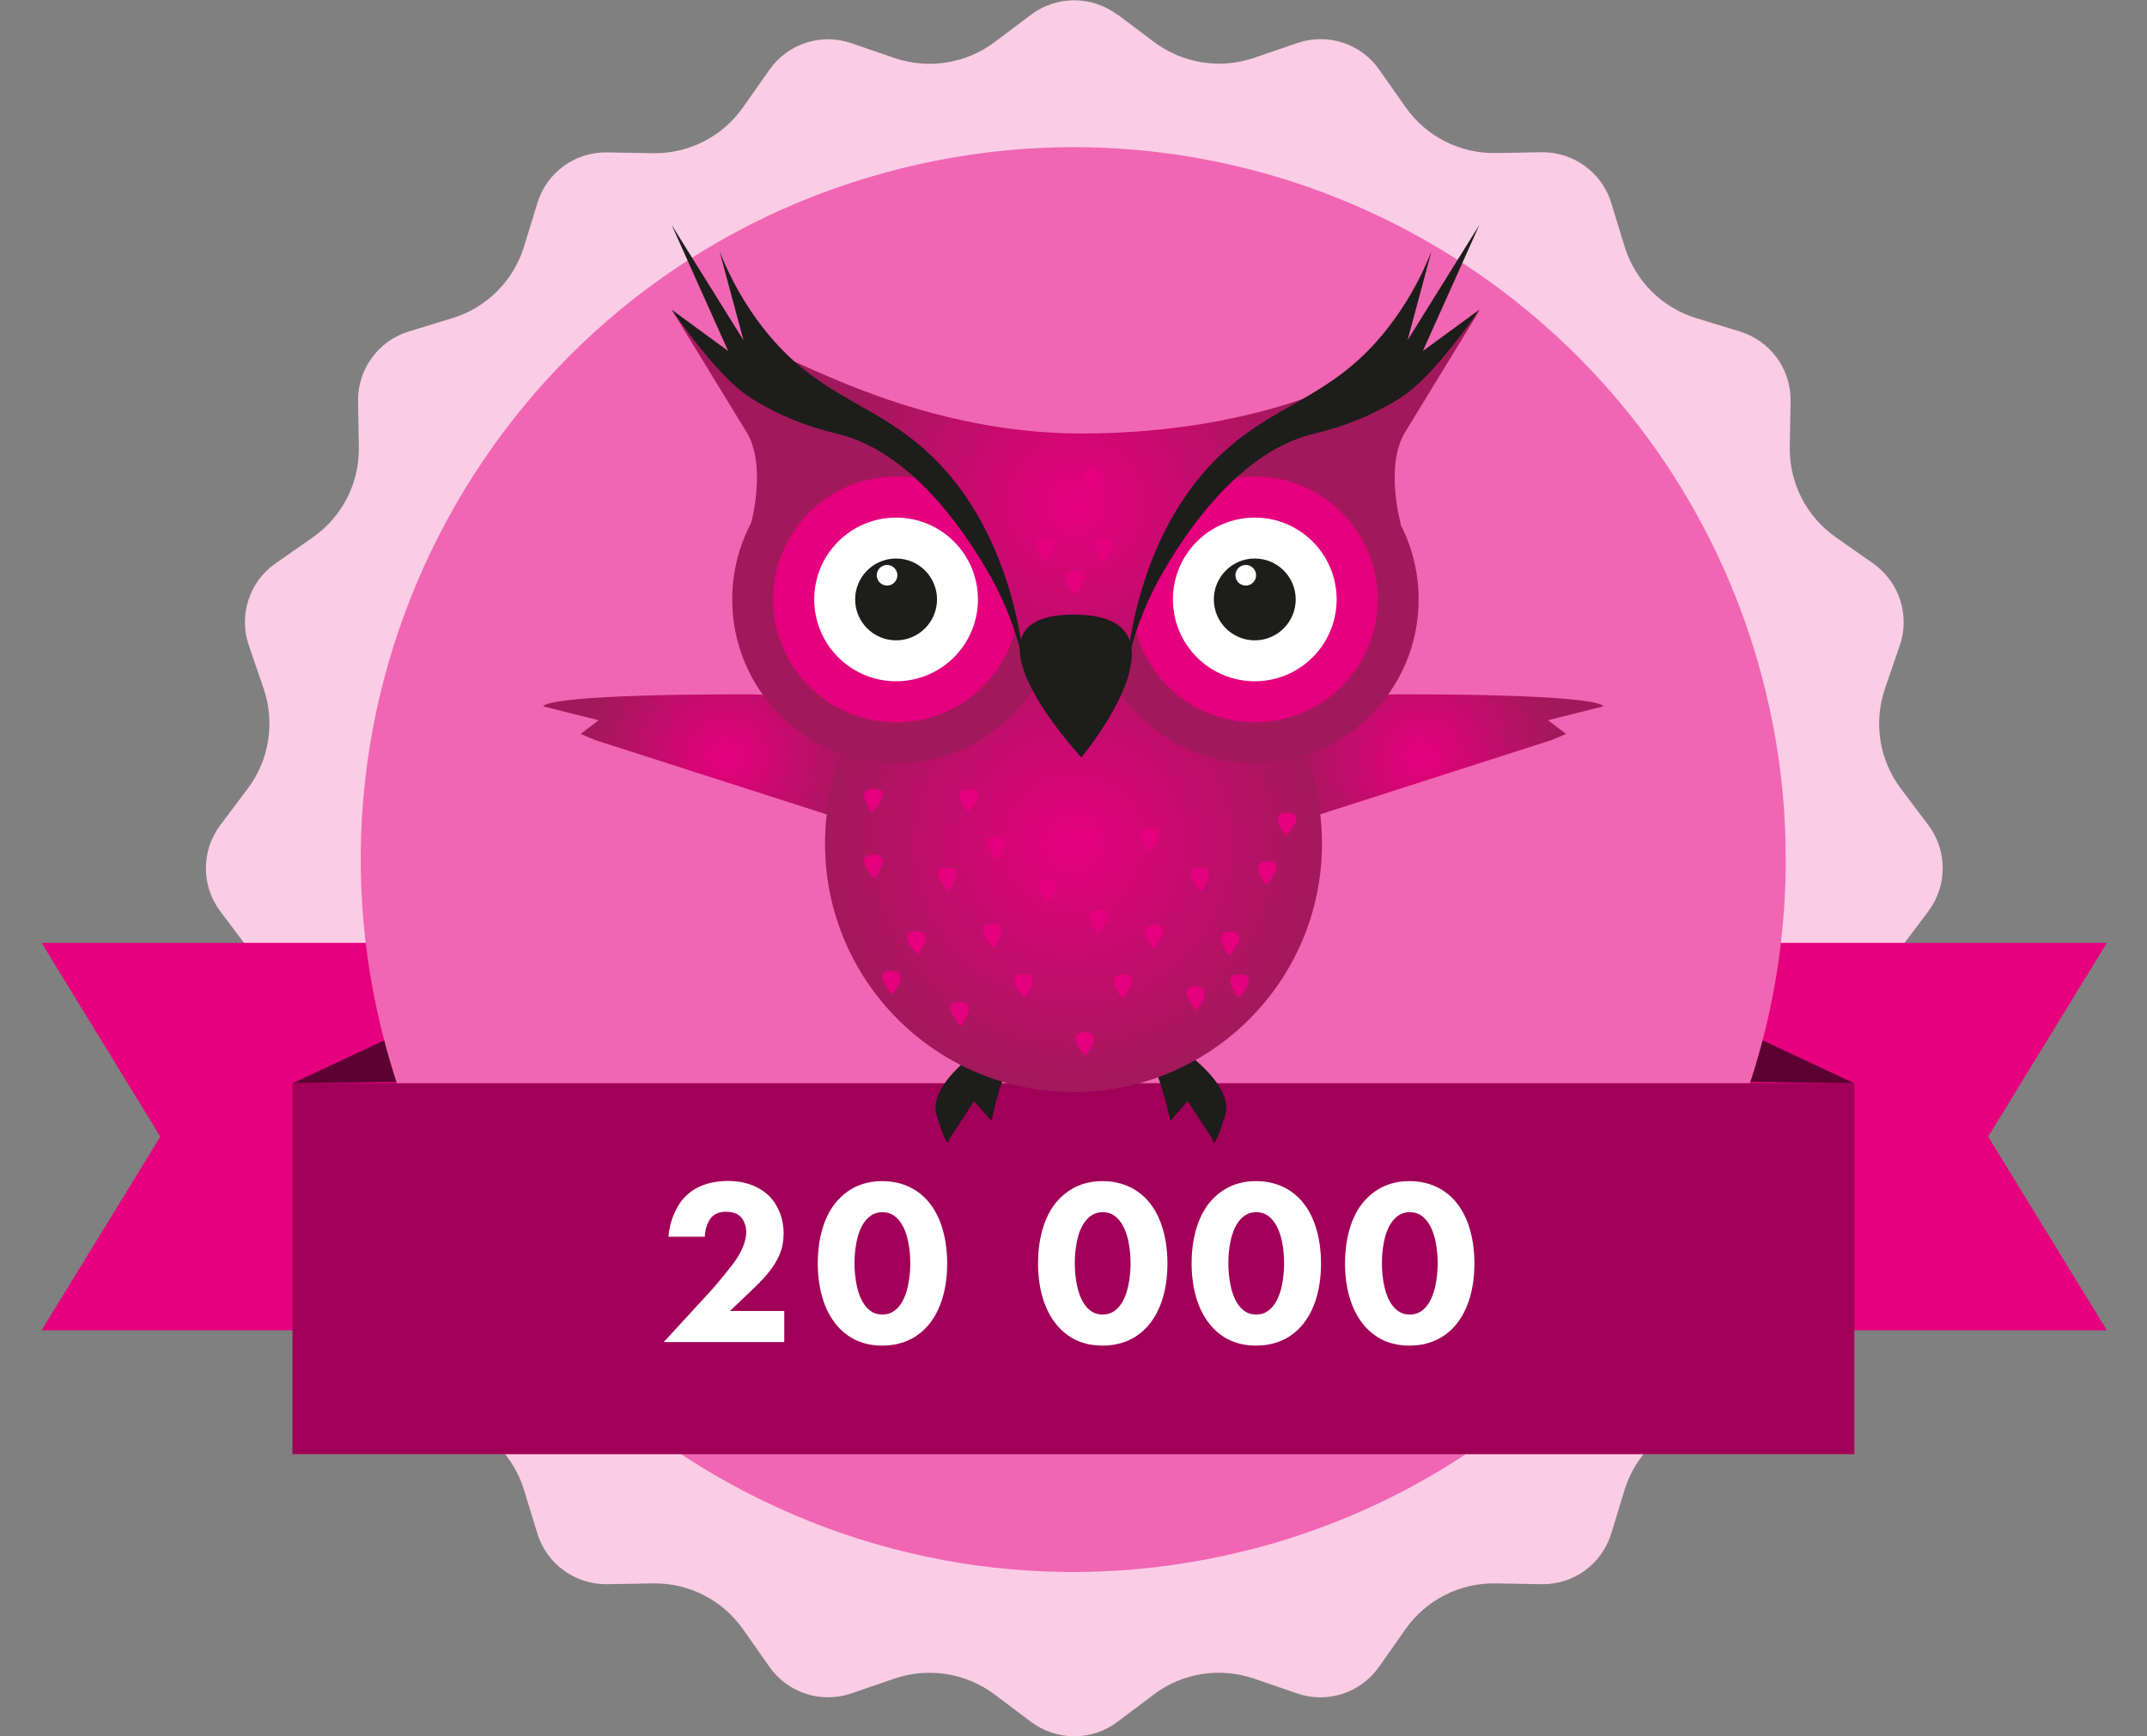 <?xml version="1.0" encoding="UTF-8"?>
<svg id="Layer_1" data-name="Layer 1" xmlns="http://www.w3.org/2000/svg" xmlns:xlink="http://www.w3.org/1999/xlink" viewBox="0 0 133.24 107.78">
  <rect x="0" y="0" width="133.24" height="107.78" fill="#808080" stroke="none"/>
  <defs>
    <style>
      .cls-1 {
        fill: #e5007e;
      }

      .cls-2 {
        fill: #5c0032;
      }

      .cls-2, .cls-3, .cls-4, .cls-5 {
        fill-rule: evenodd;
      }

      .cls-3 {
        fill: #facce5;
      }

      .cls-6 {
        fill: #a10058;
      }

      .cls-7 {
        fill: #fff;
      }

      .cls-4 {
        fill: #f066b2;
      }

      .cls-8 {
        fill: url(#radial-gradient);
      }

      .cls-9 {
        fill: url(#radial-gradient-3);
      }

      .cls-10 {
        fill: url(#radial-gradient-2);
      }

      .cls-11 {
        fill: #a2195b;
      }

      .cls-12 {
        fill: url(#radial-gradient-4);
      }

      .cls-13 {
        fill: #1d1d1b;
      }

      .cls-5 {
        fill: #e6007e;
      }
    </style>
    <radialGradient id="radial-gradient" cx="1163.62" cy="-1470.03" fx="1163.62" fy="-1470.03" r="8.47" gradientTransform="translate(-1424.99 -1116.61) rotate(90)" gradientUnits="userSpaceOnUse">
      <stop offset="0" stop-color="#e5007e"/>
      <stop offset="1" stop-color="#a2195b"/>
    </radialGradient>
    <radialGradient id="radial-gradient-2" cx="-450.44" cy="-862.98" fx="-450.44" fy="-862.98" r="8.47" gradientTransform="translate(951.16 497.44) rotate(90) scale(1 -1)" xlink:href="#radial-gradient"/>
    <radialGradient id="radial-gradient-3" cx="66.62" cy="52.37" fx="66.62" fy="52.37" r="15.42" gradientTransform="matrix(1,0,0,1,0,0)" xlink:href="#radial-gradient"/>
    <radialGradient id="radial-gradient-4" cx="66.72" cy="31.34" fx="66.72" fy="31.34" r="14.82" gradientTransform="matrix(1,0,0,1,0,0)" xlink:href="#radial-gradient"/>
  </defs>
  <path id="Path_5599" data-name="Path 5599" class="cls-3" d="M69.34.89l2.27,1.71c1.78,1.34,4.11,1.71,6.22.99l2.68-.92c1.87-.64,3.95.03,5.08,1.65l1.63,2.32c1.28,1.83,3.38,2.9,5.61,2.86l2.83-.05c1.98-.03,3.75,1.25,4.33,3.14l.83,2.71c.65,2.13,2.32,3.8,4.45,4.45l2.71.83c1.89.58,3.18,2.34,3.14,4.33l-.05,2.83c-.04,2.23,1.03,4.33,2.86,5.61l2.32,1.63c1.62,1.14,2.29,3.21,1.65,5.08l-.92,2.68c-.72,2.11-.36,4.44.99,6.22l1.7,2.26c1.19,1.58,1.19,3.76,0,5.35l-1.7,2.26c-1.34,1.78-1.71,4.11-.99,6.22l.92,2.68c.64,1.87-.03,3.95-1.65,5.08l-2.32,1.63c-1.83,1.28-2.9,3.38-2.86,5.61l.05,2.83c.03,1.98-1.25,3.75-3.14,4.33l-2.71.83c-2.13.65-3.8,2.32-4.45,4.45l-.83,2.71c-.58,1.89-2.34,3.18-4.33,3.14l-2.84-.05c-2.23-.04-4.33,1.03-5.61,2.86l-1.63,2.32c-1.14,1.62-3.21,2.3-5.08,1.65l-2.68-.92c-2.11-.72-4.44-.36-6.22.99l-2.26,1.7c-1.58,1.19-3.76,1.19-5.35,0l-2.26-1.7c-1.78-1.34-4.11-1.71-6.22-.99l-2.68.92c-1.87.64-3.95-.03-5.08-1.65l-1.63-2.32c-1.28-1.83-3.38-2.9-5.61-2.86l-2.83.05c-1.98.03-3.75-1.25-4.33-3.14l-.83-2.71c-.65-2.13-2.32-3.8-4.45-4.45l-2.71-.83c-1.89-.58-3.18-2.34-3.14-4.33l.05-2.83c.04-2.23-1.03-4.33-2.86-5.61l-2.32-1.63c-1.62-1.14-2.3-3.21-1.65-5.08l.92-2.68c.72-2.11.35-4.44-.99-6.22l-1.7-2.26c-1.19-1.58-1.19-3.76,0-5.35l1.7-2.26c1.34-1.78,1.71-4.11.99-6.22l-.92-2.68c-.64-1.87.03-3.95,1.65-5.08l2.32-1.62c1.83-1.28,2.9-3.38,2.86-5.61l-.05-2.84c-.03-1.98,1.25-3.75,3.14-4.33l2.71-.83c2.13-.65,3.8-2.32,4.45-4.44l.83-2.71c.58-1.89,2.34-3.18,4.33-3.14l2.83.05c2.23.04,4.33-1.03,5.61-2.86l1.63-2.32c1.14-1.62,3.21-2.3,5.08-1.65l2.68.92c2.11.72,4.44.35,6.22-.99l2.26-1.7c1.58-1.19,3.76-1.19,5.35,0"/>
  <g>
    <path id="Path_5600" data-name="Path 5600" class="cls-5" d="M123.38,70.56l7.37-12.03h-37.49v24.05h37.49l-7.37-12.03Z"/>
    <path id="Path_5601" data-name="Path 5601" class="cls-5" d="M9.95,70.56l-7.37-12.03h37.49v24.05H2.58l7.37-12.03Z"/>
  </g>
  <polygon class="cls-2" points="115.08 67.25 107.45 63.67 107.45 67.14 115.08 67.25"/>
  <polygon class="cls-2" points="18.15 67.25 25.78 63.67 25.78 67.14 18.15 67.25"/>
  <path class="cls-4" d="M110.82,53.36v.03c0,13.46-6.09,25.84-16.02,34.04-.47.39-.96.78-1.45,1.14-2.9,2.21-6.09,4.08-9.54,5.53-1.28.54-2.6,1.02-3.95,1.45-.89.28-1.8.53-2.71.75-23.72,5.82-47.66-8.69-53.48-32.4-5.82-23.72,8.69-47.66,32.4-53.48,20.45-5.02,41.07,5.08,50.09,23.16,1.44,2.88,2.59,5.97,3.39,9.24.68,2.76,1.09,5.57,1.22,8.4.03.52.04,1.05.04,1.58.01.19.01.37.01.56Z"/>
  <rect class="cls-6" x="18.15" y="67.24" width="96.93" height="23.03"/>
  <g>
    <path class="cls-7" d="M48.66,83.31h-7.47l2.93-3.19c.51-.57,1.29-1.52,1.6-1.99.22-.35.59-.98.59-1.66,0-.37-.15-.75-.38-.97-.19-.18-.51-.28-.89-.28-.42,0-.7.15-.89.35-.26.29-.41.82-.41,1.2h-2.26c.07-.85.41-1.82,1.01-2.45.47-.5,1.3-1.01,2.7-1.01s2.18.59,2.53.92c.53.53.91,1.33.91,2.34,0,.86-.26,1.49-.73,2.15-.42.59-.94,1.08-1.57,1.68l-1.03.98h3.37v1.9Z"/>
    <path class="cls-7" d="M57.37,82.52c-.57.56-1.42,1.01-2.62,1.01s-2.01-.44-2.59-1.01c-.95-.94-1.41-2.42-1.41-4.09s.45-3.18,1.41-4.1c.59-.57,1.42-1.01,2.59-1.01s2.05.45,2.62,1.01c.95.92,1.41,2.42,1.41,4.1s-.45,3.15-1.41,4.09ZM53.85,75.62c-.72.7-.82,2.11-.82,2.8,0,.76.13,2.14.82,2.81.26.25.53.37.91.37s.64-.12.91-.37c.69-.67.82-2.05.82-2.81,0-.69-.1-2.09-.82-2.8-.26-.25-.53-.37-.91-.37s-.64.12-.91.37Z"/>
    <path class="cls-7" d="M71.04,82.52c-.57.56-1.42,1.01-2.62,1.01s-2.01-.44-2.59-1.01c-.95-.94-1.41-2.42-1.41-4.09s.45-3.18,1.41-4.1c.59-.57,1.42-1.01,2.59-1.01s2.05.45,2.62,1.01c.95.92,1.41,2.42,1.41,4.1s-.45,3.15-1.41,4.09ZM67.52,75.62c-.72.7-.82,2.11-.82,2.8,0,.76.13,2.14.82,2.81.26.25.53.37.91.37s.64-.12.91-.37c.69-.67.82-2.05.82-2.81,0-.69-.1-2.09-.82-2.8-.26-.25-.53-.37-.91-.37s-.64.12-.91.37Z"/>
    <path class="cls-7" d="M80.57,82.52c-.57.56-1.42,1.01-2.62,1.01s-2.01-.44-2.59-1.01c-.95-.94-1.41-2.42-1.41-4.09s.45-3.18,1.41-4.1c.59-.57,1.42-1.01,2.59-1.01s2.05.45,2.62,1.01c.95.92,1.41,2.42,1.41,4.1s-.45,3.15-1.41,4.09ZM77.05,75.62c-.72.7-.82,2.11-.82,2.8,0,.76.13,2.14.82,2.81.26.25.53.37.91.37s.64-.12.91-.37c.69-.67.82-2.05.82-2.81,0-.69-.1-2.09-.82-2.8-.26-.25-.53-.37-.91-.37s-.64.12-.91.37Z"/>
    <path class="cls-7" d="M90.09,82.52c-.57.56-1.42,1.01-2.62,1.01s-2.01-.44-2.59-1.01c-.95-.94-1.41-2.42-1.41-4.09s.45-3.18,1.41-4.1c.59-.57,1.42-1.01,2.59-1.01s2.05.45,2.62,1.01c.95.92,1.41,2.42,1.41,4.1s-.45,3.15-1.41,4.09ZM86.58,75.62c-.72.7-.82,2.11-.82,2.8,0,.76.13,2.14.82,2.81.26.25.53.37.91.37s.64-.12.91-.37c.69-.67.82-2.05.82-2.81,0-.69-.1-2.09-.82-2.8-.26-.25-.53-.37-.91-.37s-.64.12-.91.37Z"/>
  </g>
  <g>
    <path class="cls-11" d="M87.08,27.04c-1.1,2.13-.14,5.52-.14,5.52l-7.82-5.44c1.63-.37,3.81-1.05,6.14-2.36,3.21-1.8,5.33-4.01,6.58-5.53-1.59,2.6-3.18,5.21-4.77,7.81Z"/>
    <path class="cls-11" d="M46.45,27.04c1.1,2.13.14,5.52.14,5.52l7.82-5.44c-1.63-.37-3.81-1.05-6.14-2.36-3.21-1.8-5.33-4.01-6.58-5.53,1.59,2.6,3.18,5.21,4.77,7.81Z"/>
    <path class="cls-13" d="M62.83,63.81s-5.46,3-4.7,5.44c.76,2.44.76,1.49.76,1.49l1.56-2.38,1.09,1.22s.88-4.84,2.61-5.17-1.32-.61-1.32-.61Z"/>
    <path class="cls-8" d="M56.36,46.61s-2.81-3.51-10.1-3.51c-12.89,0-12.54.75-12.54.75l3.43.86-1.12.85.9.38,15.54,4.99,3.9-.36v-3.95Z"/>
    <path class="cls-10" d="M76.86,46.61s2.81-3.51,10.1-3.51c12.89,0,12.54.75,12.54.75l-3.43.86,1.12.85-.9.38-15.54,4.99-3.9-.36v-3.95Z"/>
    <path class="cls-13" d="M71.33,63.81s5.46,3,4.7,5.44-.76,1.49-.76,1.49l-1.56-2.38-1.09,1.22s-.88-4.84-2.61-5.17,1.32-.61,1.32-.61Z"/>
    <circle class="cls-9" cx="66.62" cy="52.37" r="15.42"/>
    <circle class="cls-11" cx="55.61" cy="37.21" r="10.17"/>
    <circle class="cls-1" cx="55.61" cy="37.21" r="7.63"/>
    <circle class="cls-7" cx="55.61" cy="37.21" r="5.08"/>
    <circle class="cls-11" cx="77.87" cy="37.21" r="10.17"/>
    <circle class="cls-1" cx="77.87" cy="37.21" r="7.63"/>
    <circle class="cls-7" cx="77.87" cy="37.21" r="5.08"/>
    <path class="cls-1" d="M61.9,53.4s-1.37-1.47-.08-1.47.08,1.47.08,1.47Z"/>
    <path class="cls-1" d="M56.93,59.28s-1.37-1.47-.08-1.47.08,1.47.08,1.47Z"/>
    <path class="cls-1" d="M55.38,61.73s-1.37-1.47-.08-1.47.08,1.47.08,1.47Z"/>
    <path class="cls-1" d="M54.26,54.53s-1.37-1.47-.08-1.47.08,1.47.08,1.47Z"/>
    <path class="cls-1" d="M63.57,61.93s-1.37-1.47-.08-1.47.08,1.47.08,1.47Z"/>
    <path class="cls-1" d="M59.62,63.68s-1.37-1.47-.08-1.47.08,1.47.08,1.47Z"/>
    <path class="cls-1" d="M74.26,62.71s-1.37-1.47-.08-1.47.08,1.47.08,1.47Z"/>
    <path class="cls-1" d="M61.63,58.82s-1.37-1.47-.08-1.47.08,1.47.08,1.47Z"/>
    <path class="cls-1" d="M58.82,55.32s-1.37-1.47-.08-1.47.08,1.47.08,1.47Z"/>
    <path class="cls-1" d="M74.51,55.32s-1.37-1.47-.08-1.47.08,1.47.08,1.47Z"/>
    <path class="cls-1" d="M65.06,56.01s-1.37-1.47-.08-1.47.08,1.47.08,1.47Z"/>
    <path class="cls-1" d="M71.31,52.88s1.37-1.47.08-1.47-.08,1.47-.08,1.47Z"/>
    <path class="cls-1" d="M54.14,50.44s1.37-1.47.08-1.47-.08,1.47-.08,1.47Z"/>
    <path class="cls-1" d="M60.08,50.44s1.37-1.47.08-1.47-.08,1.47-.08,1.47Z"/>
    <path class="cls-1" d="M67.5,52.88s1.37-1.47.08-1.47-.08,1.47-.08,1.47Z"/>
    <path class="cls-1" d="M79.81,51.91s1.37-1.47.08-1.47-.08,1.47-.08,1.47Z"/>
    <path class="cls-1" d="M76.28,59.32s1.37-1.47.08-1.47-.08,1.47-.08,1.47Z"/>
    <path class="cls-1" d="M76.86,61.97s1.37-1.47.08-1.47-.08,1.47-.08,1.47Z"/>
    <path class="cls-1" d="M78.58,54.94s1.37-1.47.08-1.47-.08,1.47-.08,1.47Z"/>
    <path class="cls-1" d="M69.64,61.97s1.37-1.47.08-1.47-.08,1.47-.08,1.47Z"/>
    <path class="cls-1" d="M71.58,58.87s1.37-1.47.08-1.47-.08,1.47-.08,1.47Z"/>
    <path class="cls-1" d="M68.14,57.93s1.37-1.47.08-1.47-.08,1.47-.08,1.47Z"/>
    <circle class="cls-13" cx="77.87" cy="37.21" r="2.54"/>
    <circle class="cls-13" cx="55.61" cy="37.21" r="2.54"/>
    <circle class="cls-7" cx="55.05" cy="35.71" r=".64"/>
    <circle class="cls-7" cx="77.31" cy="35.71" r=".64"/>
    <path class="cls-12" d="M63.48,40.66c-1.38-7.16-4.14-10.18-6.53-11.59-.32-.19-6.87-4.01-8.86-6.69-.05-.06-.18-.23-.11-.33.4-.52,8.38,4.86,19.13,4.86,11.8,0,18.38-4.2,18.38-4.2-1.37.68-3.31,1.71-5.51,3.16-3.1,2.04-4.65,3.06-5.82,4.56,0,0-1.99,1.64-4.19,10.24h-6.49Z"/>
    <path class="cls-13" d="M63.67,42.09s-.33-3.13-2.39-6.64c-.86-1.47-4.29-7.3-9.27-8.51-.81-.2-2.89-.69-5.22-2.11-.43-.26-.86-.58-1.33-1.02-1.76-1.63-3.78-4.59-3.78-4.59l3.51,2.57-3.51-7.83,4.46,7.16-1.49-5.54c.41,1.05,1.14,2.65,2.38,4.34,3.41,4.66,6.91,4.9,10.37,8,6.02,5.37,6.19,14.2,6.26,14.18Z"/>
    <path class="cls-13" d="M69.82,42.09s.33-3.13,2.39-6.64c.86-1.47,4.29-7.3,9.27-8.51.81-.2,2.89-.69,5.22-2.11.43-.26.86-.58,1.33-1.02,1.76-1.63,3.78-4.59,3.78-4.59l-3.51,2.57,3.51-7.83-4.46,7.16,1.49-5.54c-.41,1.05-1.14,2.65-2.38,4.34-3.41,4.66-6.91,4.9-10.37,8-6.02,5.37-6.19,14.2-6.26,14.18Z"/>
    <path class="cls-13" d="M67.11,47.02s-8.29-8.87-.47-8.87.47,8.87.47,8.87Z"/>
    <path class="cls-1" d="M64.92,34.87s-1.37-1.47-.08-1.47.08,1.47.08,1.47Z"/>
    <path class="cls-1" d="M68.43,34.87s1.37-1.47.08-1.47-.08,1.47-.08,1.47Z"/>
    <path class="cls-1" d="M66.67,32.62s1.37-1.47.08-1.47-.08,1.47-.08,1.47Z"/>
    <path class="cls-1" d="M66.67,36.91s1.37-1.47.08-1.47-.08,1.47-.08,1.47Z"/>
    <path class="cls-1" d="M67.82,30.56s1.37-1.47.08-1.47-.08,1.47-.08,1.47Z"/>
    <path class="cls-1" d="M67.36,65.55s-1.37-1.47-.08-1.47.08,1.47.08,1.47Z"/>
  </g>
</svg>